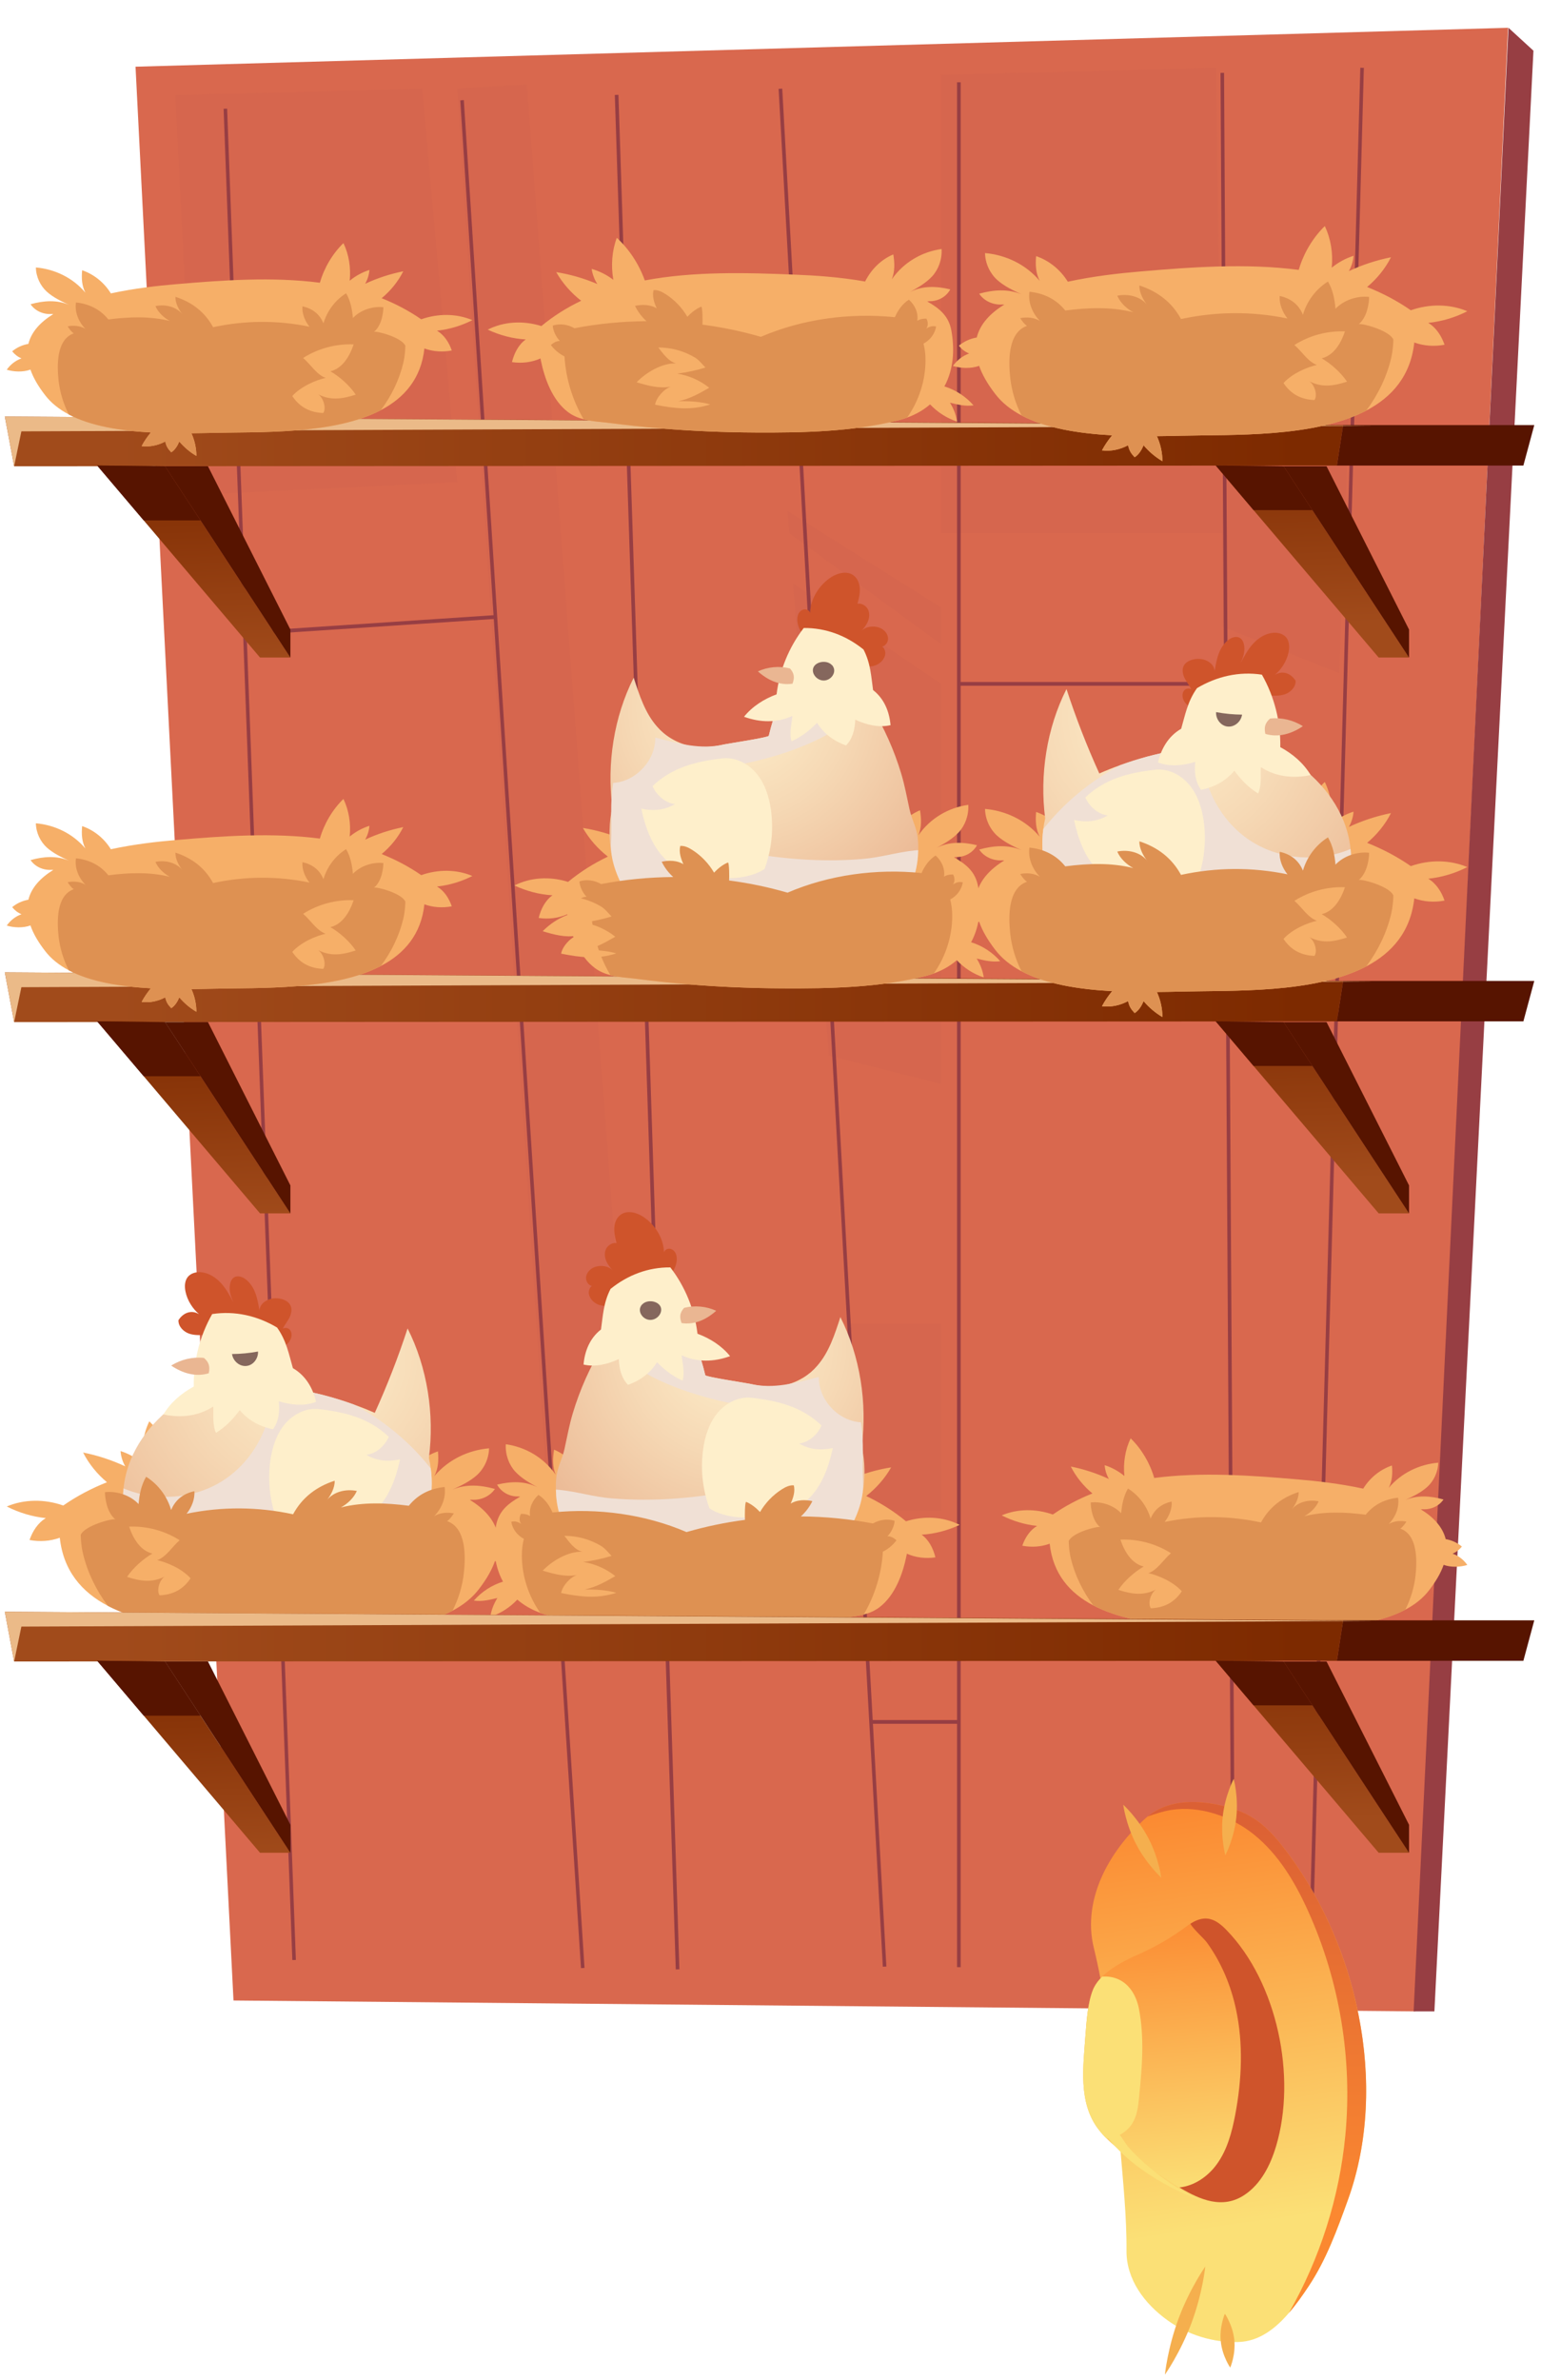 <svg width="320" height="494" viewBox="0 0 320 494" fill="none" xmlns="http://www.w3.org/2000/svg">
<g filter="url(#filter0_d)">
<path d="M293.861 412.448L313.153 0.768L28.144 8.844L48.488 410.19L293.861 412.448Z" fill="#D9684E"/>
<path fill-rule="evenodd" clip-rule="evenodd" d="M313.245 0.768L318.431 5.522L297.864 412.448H293.549L313.245 0.768Z" fill="#973E43"/>
<path d="M272.359 407.429L283.213 9.084L282.478 9.062L271.604 407.406L272.359 407.429Z" fill="#973E43"/>
<path d="M255.777 406.356L256.533 406.334L254.182 10.113L253.447 10.135L255.777 406.356Z" fill="#973E43"/>
<path d="M198.736 12.079H199.491V403.272H198.736V12.079Z" fill="#973E43"/>
<path d="M183.327 403.183L184.062 403.138L162.439 13.398L161.683 13.443L183.327 403.183Z" fill="#973E43"/>
<path d="M128.426 14.679L141.084 403.713L140.328 403.741L127.67 14.706L128.426 14.679Z" fill="#973E43"/>
<path d="M120.644 403.473L121.379 403.428L96.313 15.767L95.578 15.834L120.644 403.473Z" fill="#973E43"/>
<path d="M60.707 401.797L61.442 401.775L47.167 17.555L46.432 17.577L60.707 401.797Z" fill="#973E43"/>
<path d="M50.883 126.885L102.903 123.443L102.861 122.661L50.82 126.103L50.883 126.885Z" fill="#973E43"/>
<path d="M180.891 351.981H199.113V352.763H180.891V351.981Z" fill="#973E43"/>
<path d="M199.116 136.539H254.979V137.321H199.116V136.539Z" fill="#973E43"/>
<g opacity="0.2">
<path opacity="0.2" fill-rule="evenodd" clip-rule="evenodd" d="M109.403 12.517L131.825 308.184L113.874 308.643L94.937 13.402L109.403 12.517Z" fill="#90404A"/>
<path opacity="0.2" fill-rule="evenodd" clip-rule="evenodd" d="M87.682 13.403L94.937 95.073L40.602 97.711L36.394 14.747L87.682 13.403Z" fill="#90404A"/>
<path opacity="0.2" fill-rule="evenodd" clip-rule="evenodd" d="M179.322 308.422L176.363 269.731H195.41V308.507L179.322 308.422Z" fill="#90404A"/>
<path opacity="0.2" fill-rule="evenodd" clip-rule="evenodd" d="M253.735 105.66L252.507 9.062L195.41 10.56V105.66H253.735Z" fill="#90404A"/>
<path opacity="0.2" fill-rule="evenodd" clip-rule="evenodd" d="M195.41 136.912L164.68 116.077L172.133 214.088L195.41 219.96V136.912Z" fill="#90404A"/>
<path opacity="0.2" fill-rule="evenodd" clip-rule="evenodd" d="M195.41 128.69L163.891 105.66L163.541 101.047L195.41 121.065V128.69Z" fill="#90404A"/>
<path opacity="0.2" fill-rule="evenodd" clip-rule="evenodd" d="M280.233 77.455L253.734 75.276V125.03L278.107 134.699L280.233 77.455Z" fill="#90404A"/>
</g>
<path d="M279.915 451.541C277.685 457.724 275.412 463.977 271.784 469.44C270.528 471.332 269.173 473.266 267.662 475.016C264.797 478.362 261.381 480.973 257.075 481.072C251.895 481.199 246.686 479.604 242.48 476.583C237.666 473.139 233.883 468.085 233.925 462.142C233.982 454.929 233.177 447.575 232.599 440.39C231.907 432.033 231.159 422.816 229.888 413.909C229.493 411.142 229.041 408.389 228.533 405.721C228.124 403.533 227.658 401.388 227.15 399.313C225.837 394.005 226.797 388.655 229.126 383.785C231.215 379.438 234.391 375.471 237.991 372.267C238.076 372.182 238.174 372.112 238.273 372.027C242.324 368.653 247.957 368.554 252.911 369.571C259.151 370.841 262.468 373.255 266.364 378.224C267.818 380.073 269.187 382.007 270.471 384.025C282.893 403.42 287.721 429.944 279.915 451.541Z" fill="url(#paint0_linear)"/>
<path d="M264.981 440.446C263.809 444.356 261.861 448.238 258.473 450.511C253.928 453.56 249.256 451.598 244.908 448.986C242.72 447.66 240.617 446.177 238.655 445.09C235.479 443.34 232.317 441.392 229.776 438.809C229.211 438.272 228.689 437.68 228.195 437.044C223.805 431.44 224.962 423.79 225.428 417.141C225.64 414.346 225.908 410.591 226.953 407.994C227.362 406.978 228.054 406.046 228.887 405.227C230.933 403.209 233.912 401.727 236.199 400.71C240.137 398.96 243.045 397.266 246.489 394.739C246.715 394.57 246.941 394.415 247.181 394.273C248.268 393.568 249.496 393.059 250.766 393.201C252.319 393.37 253.589 394.443 254.676 395.558C265.277 406.455 269.286 426.091 264.981 440.446Z" fill="url(#paint1_linear)"/>
<path d="M264.981 440.446C263.809 444.356 261.861 448.238 258.473 450.511C253.928 453.56 249.256 451.598 244.908 448.986C247.971 448.69 250.823 446.728 252.658 444.201C254.846 441.209 255.82 437.51 256.511 433.868C257.866 426.669 258.205 419.188 256.666 412.031C255.608 407.076 253.617 402.291 250.639 398.183C249.961 397.238 248.098 395.713 247.181 394.273C248.268 393.568 249.496 393.059 250.766 393.201C252.319 393.37 253.589 394.443 254.676 395.558C265.277 406.455 269.286 426.091 264.981 440.446Z" fill="#CF542B"/>
<path d="M279.915 451.541C277.685 457.724 275.412 463.977 271.784 469.44C270.528 471.332 269.173 473.266 267.663 475.016C274.085 463.752 278.122 451.118 279.365 438.216C280.875 422.392 278.207 406.201 271.671 391.704C268.961 385.677 265.475 379.805 260.294 375.669C255.692 371.984 249.114 369.698 243.186 370.643C241.534 370.912 239.883 371.448 238.273 372.027C242.325 368.653 247.957 368.554 252.911 369.571C259.151 370.841 262.468 373.255 266.364 378.224C281.75 397.859 288.526 427.7 279.915 451.541Z" fill="url(#paint2_linear)"/>
<path d="M241.902 487.847C241.902 487.847 242.452 482.328 244.767 476.131C247.082 469.934 250.286 465.403 250.286 465.403C250.286 465.403 249.736 470.923 247.421 477.119C245.106 483.316 241.902 487.847 241.902 487.847Z" fill="#F5AF4E"/>
<path d="M255.467 486.379C255.467 486.379 253.815 484.022 253.505 480.93C253.194 477.853 254.352 475.199 254.352 475.199C254.352 475.199 256.003 477.557 256.314 480.648C256.624 483.74 255.467 486.379 255.467 486.379Z" fill="#F5AF4E"/>
<path d="M254.45 380.059C254.45 380.059 253.434 376.36 253.914 371.97C254.394 367.595 256.186 364.193 256.186 364.193C256.186 364.193 257.203 367.891 256.723 372.281C256.243 376.657 254.45 380.059 254.45 380.059Z" fill="#F5AF4E"/>
<path d="M241.153 384.703C241.153 384.703 238.133 381.964 235.945 377.786C233.757 373.608 233.249 369.557 233.249 369.557C233.249 369.557 236.269 372.295 238.457 376.473C240.645 380.652 241.153 384.703 241.153 384.703Z" fill="#F5AF4E"/>
<path d="M236.523 430.41C236.34 432.245 236.128 434.123 235.083 435.774C234.067 437.369 232.077 438.724 229.776 438.809C229.211 438.273 228.689 437.68 228.195 437.045C223.805 431.441 224.962 423.79 225.428 417.141C225.64 414.346 225.908 410.591 226.953 407.994C227.362 406.978 228.054 406.046 228.887 405.227C228.985 405.227 229.098 405.213 229.211 405.213C231.78 405.157 233.545 406.272 234.716 407.768C235.662 408.982 236.213 410.464 236.481 411.763C237.695 417.918 237.158 424.199 236.523 430.41Z" fill="#FBE076"/>
<path d="M251.669 452.487C245.67 450.61 238.753 445.5 234.575 440.912C233.502 439.741 232.98 438.343 231.752 437.271C230.919 436.536 227.856 435.605 227.447 434.899C230.736 440.503 235.097 444.244 240.588 447.533C244.075 449.594 247.802 451.273 251.669 452.487Z" fill="#FBE076"/>
<path d="M108.217 319.013C106.649 319.506 104.475 319.62 102.781 318.988C102.161 320.77 101.074 322.704 99.456 324.803C98.053 326.649 96.182 328.115 93.969 329.291C88.925 331.946 82.111 333.033 75.158 333.412C75.954 334.386 76.675 335.41 77.269 336.535C75.411 336.775 73.515 336.37 71.846 335.473C71.606 336.598 71.252 337.142 70.481 337.963C69.621 337.407 69.027 336.459 68.635 335.473C67.51 336.8 66.182 337.925 64.716 338.785C64.728 336.99 65.12 335.207 65.866 333.589C64.134 333.577 62.415 333.539 60.772 333.501C50.203 333.235 33.199 333.943 22.39 328.28C17.005 325.448 13.162 321.036 12.416 314.146C10.444 314.866 8.244 315.018 6.133 314.614C6.778 312.755 7.89 311.036 9.521 310.075C6.727 309.784 3.958 308.963 1.405 307.66C5.02 306.131 9.255 306.093 13.136 307.458C15.994 305.473 19.053 303.881 22.213 302.629C20.191 300.948 18.446 298.811 17.258 296.46C20.241 297.054 23.187 298.015 26.006 299.329C25.45 298.356 25.108 297.256 25.033 296.156C26.651 296.675 28.206 297.509 29.558 298.621C29.255 295.613 29.761 292.579 31 289.987C33.528 292.452 35.412 295.651 36.41 299.077C47.245 297.661 58.724 298.495 69.431 299.418C73.439 299.759 78.951 300.353 84.362 301.529C85.916 299.013 88.268 297.13 90.948 296.22C91.112 298.091 91.011 299.785 90.202 301.352C93.084 297.939 97.218 295.967 101.555 295.587C101.517 297.762 100.505 299.822 99.026 301.163C97.534 302.49 95.727 303.337 93.969 304.146C96.751 302.983 99.747 303.173 102.768 304.02C101.732 305.575 99.797 306.396 97.964 306.257C97.825 306.27 97.699 306.283 97.56 306.283C100.467 308.065 102.579 310.303 103.274 313.109C104.627 313.337 105.941 313.931 106.991 314.816C106.358 315.574 105.752 316.055 104.854 316.434C106.182 316.889 107.37 317.812 108.217 319.013Z" fill="#F6AF68"/>
<path d="M194.245 318.217C192.21 318.52 190.136 318.267 188.316 317.458C188.303 317.559 188.291 317.66 188.265 317.761C187.494 321.617 185.851 326.168 182.564 328.621C181.59 329.342 180.491 329.797 179.353 330.087C177.482 330.568 175.472 330.644 173.677 330.884C170.263 331.326 166.85 331.693 163.424 331.971C156.85 332.527 150.264 332.793 143.702 332.831C133.69 332.881 123.538 332.679 113.968 330.277C113.349 330.125 112.755 329.948 112.186 329.733C110.328 329.063 108.747 328.128 107.42 326.99C105.878 328.621 103.943 329.872 101.82 330.555C102.022 329.152 102.528 327.888 103.286 326.649C101.554 327.066 100.1 327.42 98.394 327.192C100.012 325.347 102.148 323.969 104.449 323.261C103.438 321.415 102.856 319.304 102.679 317.003C102.565 315.322 102.667 313.552 102.995 311.693C103.526 308.722 105.334 307.142 108.014 305.625C107.888 305.613 107.761 305.6 107.635 305.575C105.865 305.638 104.095 304.728 103.223 303.122C106.168 302.414 109.025 302.364 111.579 303.653C109.974 302.768 108.318 301.833 107.003 300.429C105.701 299.026 104.904 296.915 105.031 294.74C109.114 295.322 112.894 297.484 115.372 301.036C114.727 299.431 114.752 297.737 115.056 295.866C117.534 296.902 119.619 298.9 120.909 301.491C126.143 300.556 131.427 300.227 135.258 300.075C145.498 299.645 156.471 299.342 166.66 301.264C167.874 297.888 169.897 294.778 172.476 292.427C173.474 295.082 173.714 298.141 173.196 301.137C174.574 300.088 176.116 299.317 177.697 298.874C177.532 299.974 177.128 301.061 176.521 302.01C179.302 300.821 182.172 299.999 185.054 299.544C183.74 301.845 181.932 303.893 179.871 305.486C182.791 306.877 185.585 308.621 188.139 310.733C191.932 309.544 195.952 309.784 199.277 311.478C196.736 312.667 194.055 313.362 191.375 313.514C192.854 314.55 193.777 316.333 194.245 318.217Z" fill="#F6AF68"/>
<path d="M43.022 271.998C41.758 272.099 40.456 272.2 39.255 271.783C38.066 271.365 37.005 270.266 37.055 269.001C38.054 267.409 39.811 266.776 41.391 267.788C39.988 266.637 38.888 264.855 38.522 263.072C38.307 262.023 38.332 260.847 39.002 260.013C39.647 259.229 40.734 258.951 41.745 259.04C43.351 259.179 44.805 260.114 45.892 261.302C46.979 262.491 47.75 263.932 48.496 265.361C47.99 264.235 47.561 263.047 47.725 261.821C47.813 261.163 48.041 260.468 48.61 260.114C49.318 259.672 50.279 259.962 50.961 260.468C51.935 261.189 52.617 262.263 53.035 263.401C53.464 264.539 53.667 265.74 53.869 266.941C53.995 265.955 54.564 265.323 55.449 264.867C56.334 264.412 57.396 264.349 58.357 264.577C59.153 264.766 59.95 265.184 60.304 265.917C60.696 266.713 60.493 267.674 60.101 268.47C59.697 269.254 59.128 269.95 58.724 270.733C59.444 270.43 60.177 270.683 60.443 271.416C60.708 272.162 60.443 273.009 59.937 273.616C59.431 274.223 58.711 274.602 57.99 274.918C53.047 277.08 46.966 275.664 43.022 271.998Z" fill="#CF542B"/>
<path d="M85.714 316.131C83.881 319 80 320.277 76.624 320.631C60.683 322.262 44.716 322.388 29.407 317.61C26.322 313.817 25.159 308.786 25.652 303.906C25.854 301.908 26.347 299.949 27.093 298.091C29.659 291.719 35.007 286.738 41.1 283.552C40.961 280.506 40.999 277.585 41.619 274.589C41.935 273.148 42.377 271.644 43.464 270.657C44.577 269.659 46.17 269.393 47.661 269.469C51.201 269.646 54.488 271.631 56.865 274.273C58.749 276.359 60.127 278.837 61.277 281.416C61.593 282.086 61.884 282.781 62.162 283.464C66.068 284.146 69.848 285.183 73.527 286.523C74.981 287.041 76.409 287.61 77.825 288.23C80.417 282.516 82.692 276.675 84.639 270.708C88.748 278.824 90.24 288.546 89.064 297.572V297.585C89.241 298.305 89.367 299.039 89.456 299.785C90.202 305.41 88.836 311.263 85.714 316.131Z" fill="url(#paint3_radial)"/>
<path d="M85.714 316.131C83.881 319 80 320.277 76.624 320.631C60.683 322.262 44.716 322.388 29.407 317.61C26.322 313.817 25.159 308.786 25.652 303.906C32.162 306.662 40.026 306.181 46.056 302.439C50 300 53.047 296.22 54.804 291.934C55.601 289.987 56.132 287.926 56.359 285.828C56.498 284.5 55.993 282.023 57.396 281.289C58.23 280.86 59.659 280.999 61.277 281.416C61.593 282.086 61.884 282.781 62.162 283.464C66.068 284.146 69.848 285.183 73.527 286.523C79.633 289.772 85.094 294.26 89.393 299.696C89.418 299.721 89.443 299.759 89.456 299.785C90.202 305.41 88.836 311.263 85.714 316.131Z" fill="#F0E0D5"/>
<path d="M60.822 278.951C63.426 280.455 64.956 283.009 65.638 285.942C63.199 286.89 60.405 286.599 57.902 285.828C58.091 287.99 57.94 289.848 56.701 291.63C54.02 291.112 51.517 289.772 49.785 287.661C48.357 289.57 46.89 291.125 44.855 292.376C44.084 290.733 44.362 288.723 44.286 286.915C41.176 288.925 37.548 289.33 33.932 288.558C35.424 286.068 37.687 284.146 40.241 282.768C40.14 277.535 41.467 272.276 44.059 267.724C48.774 267.004 53.439 268.078 57.535 270.518C59.507 273.274 60.013 276.169 60.822 278.951Z" fill="#FEEFCB"/>
<path d="M53.578 275.499C51.795 275.828 49.988 276.005 48.18 276.018C48.382 277.446 49.709 278.635 51.151 278.496C52.592 278.369 53.654 276.941 53.578 275.499Z" fill="#85675D"/>
<path d="M43.351 280.013C40.633 280.834 37.902 280.013 35.551 278.42C37.548 277.143 39.988 276.574 42.352 276.827C43.427 277.762 43.629 278.609 43.351 280.013Z" fill="#EAB692"/>
<path d="M57.459 310.404C56.018 306.497 55.563 302.224 56.145 298.103C56.524 295.423 57.371 292.73 59.09 290.644C60.81 288.546 63.502 287.142 66.195 287.446C71.757 288.078 76.701 289.342 80.733 293.211C79.886 295.094 78.117 296.7 76.069 296.94C78.281 298.229 80.569 298.419 83.072 297.875C82.276 301.63 80.847 305.676 78.091 308.356C74.893 311.491 70.026 312.06 65.55 312.287C62.934 312.426 59.647 311.87 57.459 310.404Z" fill="#FEEFCB"/>
<path d="M139.202 259.495C139.948 258.736 140.416 257.712 140.517 256.65C140.567 256.132 140.53 255.576 140.302 255.108C140.074 254.64 139.632 254.248 139.114 254.172C138.595 254.096 138.014 254.412 137.875 254.905C137.812 251.973 135.978 249.09 133.513 247.497C132.123 246.6 130.176 246.132 128.848 247.131C128.001 247.763 127.597 248.85 127.559 249.899C127.508 250.949 127.774 251.985 128.039 252.997C127.218 252.832 126.219 253.439 125.852 254.198C125.486 254.956 125.549 255.866 125.865 256.65C126.181 257.434 126.725 258.104 127.293 258.723C126.282 257.573 124.183 257.447 122.894 258.268C122.249 258.685 121.744 259.381 121.693 260.152C121.655 260.923 122.161 261.732 122.919 261.896C122.553 262.086 122.287 262.706 122.262 263.123C122.224 263.527 122.363 263.944 122.553 264.298C123.324 265.714 125.207 266.397 126.699 265.803C130.972 264.084 134.664 260.392 139.202 259.495Z" fill="#CF542B"/>
<path d="M179.517 299.987C179.618 304.803 178.228 309.645 175.586 313.779C173.765 316.636 169.884 317.926 166.496 318.267C150.555 319.898 134.6 320.024 119.278 315.258C117.799 314.803 116.497 310.366 116.13 309.051C115.675 307.445 115.46 305.789 115.435 304.146C115.41 303.337 115.435 302.528 115.511 301.731C115.726 299.494 116.775 297.8 117.23 295.676C117.774 293.198 118.216 290.733 118.95 288.293C121.857 278.609 127.243 269.671 134.512 262.63C135.751 261.429 137.04 262.731 138.469 263.704C138.595 263.793 138.722 263.881 138.835 263.982C140.049 264.956 140.896 266.346 141.642 267.724C143.778 271.719 145.409 275.992 146.459 280.404C146.547 280.771 154.954 282.022 155.662 282.187C159.138 282.996 162.413 283.097 165.611 281.567C166.003 281.378 166.408 281.163 166.8 280.923C167.925 280.24 168.873 279.418 169.669 278.495C172.147 275.689 173.335 271.972 174.511 268.356C178.62 276.473 180.111 286.194 178.948 295.233C179.302 296.801 179.492 298.394 179.517 299.987Z" fill="url(#paint4_radial)"/>
<path d="M170.984 284.829C170.352 283.578 170.01 282.187 170.023 280.771C165.168 282.023 160.693 283.363 155.662 282.2C154.954 282.035 146.547 280.784 146.458 280.417C145.409 276.005 143.778 271.732 141.642 267.737C140.896 266.359 140.049 264.969 138.835 263.995C138.898 265.803 139.505 267.598 139.847 269.393C140.251 271.517 140.175 273.97 138.646 275.499C137.647 276.498 136.193 276.903 134.79 277.143C133.197 277.408 131.566 277.497 129.948 277.408C138.785 283.792 150.074 286.296 160.87 287.787C161.54 287.876 162.223 287.964 162.893 288.028C161.705 290.227 161.287 292.819 160.731 295.284C160.175 297.737 159.353 300.278 157.495 301.984C155.586 303.754 152.893 304.336 150.327 304.778C146.206 305.473 142.046 305.954 137.887 306.156C134.221 306.32 130.555 306.283 126.901 305.966C123.248 305.663 119.708 304.551 116.092 304.197C115.839 304.171 115.625 304.159 115.435 304.159C115.46 305.802 115.675 307.458 116.13 309.064C116.497 310.379 117.799 314.816 119.278 315.271C134.6 320.037 150.554 319.911 166.496 318.28C169.884 317.938 173.765 316.649 175.585 313.792C177.633 310.581 179.441 306.434 179.226 302.566C178.986 298.445 179.492 294.336 178.771 290.189C175.459 290 172.45 287.762 170.984 284.829Z" fill="#F0E0D5"/>
<path d="M124.803 270.923C122.527 272.693 121.427 275.335 121.174 278.205C123.614 278.774 126.231 278.129 128.494 277.067C128.608 279.14 128.987 280.885 130.403 282.414C132.881 281.567 135.081 279.949 136.433 277.724C138.039 279.342 139.644 280.619 141.743 281.542C142.249 279.886 141.718 278.015 141.553 276.283C144.777 277.775 148.266 277.674 151.604 276.46C149.859 274.298 147.444 272.769 144.84 271.808C144.233 266.827 142.274 262.023 139.202 258.041C134.625 257.99 130.353 259.621 126.787 262.503C125.296 265.373 125.195 268.18 124.803 270.923Z" fill="#FEEFCB"/>
<path d="M141.528 269.595C144.221 270.013 146.699 268.862 148.721 267.042C146.648 266.094 144.259 265.879 142.059 266.435C141.149 267.472 141.073 268.306 141.528 269.595Z" fill="#EAB692"/>
<path d="M133.438 265.651C134.449 264.678 136.573 264.968 137.155 266.169C137.736 267.37 136.535 268.951 135.031 268.938C133.539 268.925 132.414 267.32 133.059 266.132C133.274 265.765 133.122 265.955 133.438 265.651Z" fill="#85675D"/>
<path d="M147.331 308.052C145.889 304.146 145.434 299.873 146.016 295.752C146.395 293.072 147.242 290.379 148.961 288.293C150.681 286.194 153.373 284.791 156.066 285.095C161.629 285.727 166.572 286.991 170.604 290.859C169.757 292.743 167.988 294.348 165.94 294.589C168.152 295.878 170.44 296.068 172.943 295.524C172.147 299.279 170.718 303.324 167.962 306.004C164.764 309.14 159.897 309.708 155.421 309.936C152.805 310.075 149.518 309.506 147.331 308.052Z" fill="#FEEFCB"/>
<path d="M96.321 321.491C96.018 324.209 95.209 326.851 93.97 329.291C88.925 331.946 82.111 333.033 75.158 333.412C75.955 334.386 76.675 335.41 77.269 336.535C75.411 336.775 73.515 336.37 71.846 335.473C71.606 336.598 71.252 337.142 70.481 337.963C69.621 337.407 69.027 336.459 68.635 335.473C67.51 336.8 66.183 337.925 64.716 338.785C64.729 336.99 65.121 335.207 65.867 333.589C64.135 333.577 62.415 333.539 60.772 333.501C50.203 333.235 33.2 333.943 22.391 328.28C19.963 325.031 18.156 321.314 17.233 317.445C16.765 315.461 16.765 313.526 16.765 313.526C17.675 311.542 23.592 310.05 23.971 310.353C22.163 308.899 21.797 305.865 21.797 304.69C24.262 304.411 27.068 305.334 28.775 307.155C28.965 305.132 29.306 303.274 30.343 301.491C32.833 303.046 34.717 305.549 35.538 308.394C36.423 306.232 38.105 304.98 40.355 304.487C40.507 306.118 39.773 307.888 38.749 309.165C46.082 307.648 53.541 307.698 60.86 309.279C62.757 305.777 65.727 303.539 69.495 302.313C69.558 303.779 68.66 305.41 67.737 306.535C69.141 304.601 71.758 303.969 74.096 304.437C73.477 305.891 72.162 307.104 70.784 307.863C75.411 306.712 80.165 306.902 84.893 307.509C86.776 305.157 89.343 303.918 92.326 303.615C92.655 305.815 91.719 308.09 90.164 309.658C91.416 308.937 92.832 308.824 94.248 309.089C93.856 309.683 93.426 310.315 92.832 310.695C96.839 312.085 96.7 318.002 96.321 321.491Z" fill="#DE9152"/>
<path d="M304.698 319.797C303.282 320.239 301.31 320.341 299.78 319.772C299.224 321.39 298.238 323.134 296.772 325.031C295.507 326.699 293.813 328.027 291.803 329.089C287.24 331.491 281.07 332.477 274.775 332.818C275.495 333.703 276.153 334.626 276.684 335.65C275.002 335.865 273.283 335.498 271.778 334.689C271.564 335.713 271.235 336.194 270.54 336.939C269.756 336.434 269.225 335.574 268.871 334.689C267.847 335.89 266.646 336.914 265.318 337.685C265.331 336.055 265.685 334.449 266.355 332.983C264.787 332.97 263.232 332.932 261.741 332.907C252.171 332.666 236.785 333.311 227.001 328.179C222.121 325.612 218.644 321.617 217.974 315.385C216.192 316.042 214.194 316.169 212.285 315.802C212.867 314.121 213.878 312.566 215.357 311.693C212.829 311.428 210.326 310.682 208.012 309.506C211.287 308.116 215.117 308.09 218.632 309.329C221.223 307.534 223.992 306.093 226.849 304.955C225.016 303.438 223.436 301.504 222.361 299.367C225.066 299.911 227.734 300.771 230.275 301.959C229.769 301.074 229.466 300.088 229.39 299.089C230.856 299.557 232.26 300.316 233.486 301.327C233.208 298.609 233.663 295.853 234.788 293.514C237.076 295.752 238.783 298.647 239.68 301.744C249.491 300.467 259.882 301.213 269.566 302.048C273.194 302.351 278.188 302.895 283.08 303.957C284.484 301.681 286.62 299.974 289.047 299.153C289.199 300.847 289.111 302.376 288.377 303.792C290.982 300.708 294.724 298.912 298.655 298.571C298.617 300.543 297.707 302.402 296.367 303.615C295.014 304.816 293.384 305.587 291.791 306.321C294.306 305.271 297.024 305.436 299.755 306.207C298.82 307.61 297.062 308.356 295.406 308.23C295.28 308.242 295.166 308.255 295.04 308.255C297.669 309.873 299.578 311.896 300.21 314.437C301.437 314.639 302.625 315.183 303.573 315.979C303.004 316.662 302.448 317.104 301.639 317.446C302.865 317.875 303.94 318.71 304.698 319.797Z" fill="#F6AF68"/>
<path d="M293.94 322.035C293.662 324.5 292.928 326.889 291.816 329.089C287.252 331.491 281.083 332.477 274.787 332.818C275.508 333.703 276.165 334.626 276.696 335.65C275.015 335.865 273.295 335.498 271.791 334.689C271.576 335.713 271.247 336.193 270.552 336.939C269.768 336.434 269.237 335.574 268.883 334.689C267.859 335.89 266.658 336.914 265.331 337.685C265.343 336.054 265.697 334.449 266.367 332.982C264.8 332.97 263.245 332.932 261.753 332.907C252.183 332.666 236.798 333.311 227.013 328.178C224.813 325.233 223.182 321.87 222.348 318.368C221.931 316.573 221.931 314.816 221.931 314.816C222.753 313.008 228.113 311.668 228.454 311.946C226.823 310.631 226.495 307.888 226.495 306.826C228.72 306.573 231.261 307.408 232.816 309.064C232.993 307.231 233.296 305.549 234.232 303.931C236.482 305.334 238.189 307.61 238.934 310.176C239.731 308.217 241.261 307.092 243.296 306.637C243.435 308.116 242.765 309.709 241.842 310.872C248.479 309.494 255.23 309.544 261.854 310.973C263.574 307.8 266.254 305.777 269.667 304.664C269.73 305.992 268.909 307.471 268.074 308.482C269.338 306.738 271.715 306.156 273.826 306.586C273.27 307.901 272.082 309.001 270.83 309.683C275.015 308.647 279.325 308.811 283.598 309.367C285.305 307.243 287.631 306.118 290.324 305.84C290.627 307.838 289.78 309.886 288.365 311.314C289.502 310.657 290.779 310.556 292.056 310.796C291.702 311.339 291.31 311.908 290.779 312.25C294.407 313.526 294.281 318.887 293.94 322.035Z" fill="#DE9152"/>
<path d="M186.167 314.664C185.446 315.65 184.46 316.472 183.335 317.041C183.069 321.592 181.666 326.168 179.353 330.087C177.482 330.568 175.472 330.644 173.676 330.884C170.263 331.326 166.85 331.693 163.424 331.971C156.85 332.527 150.264 332.793 143.702 332.831C133.69 332.881 123.538 332.679 113.968 330.277C113.349 330.125 112.755 329.948 112.186 329.733C109.746 326.269 108.368 322.06 108.368 317.825C108.368 316.611 108.507 315.46 108.785 314.373C107.433 313.678 106.409 312.338 106.168 310.834C106.927 310.631 107.572 310.846 108.229 311.276C107.774 310.745 107.824 309.784 108.191 309.19C108.874 309.177 109.493 309.291 110.075 309.645C109.822 308.002 110.568 306.358 111.819 305.258C113.121 306.08 114.107 307.433 114.727 308.899C124.107 307.938 133.943 309.266 142.565 312.97C146.534 311.82 150.592 310.973 154.701 310.442C154.638 309.898 154.663 306.586 154.954 306.712C156.016 307.142 157.027 307.964 157.823 308.811C158.923 306.927 160.491 305.284 162.337 304.108C163.095 303.628 163.942 303.198 164.84 303.274C165.156 304.525 164.726 305.891 164.182 307.066C165.472 306.257 167.204 306.219 168.696 306.548C168.076 307.812 167.254 308.861 166.306 309.721C171.325 309.759 176.344 310.239 181.274 311.187C182.614 310.404 184.283 310.151 185.775 310.631C185.712 311.744 185.08 313.033 184.296 313.83C185.004 313.817 185.623 314.209 186.167 314.664Z" fill="#DE9152"/>
<path d="M277.619 339.683L2.934 339.834L1 329.506L278.909 331.288L277.619 339.683Z" fill="url(#paint5_linear)"/>
<path d="M278.909 331.288L277.619 339.683H316.342L318.605 331.288H278.909Z" fill="#571400"/>
<path d="M60.303 379.53H53.995L29.849 351.073L20.165 339.67L34.261 339.834L41.631 351.073L60.303 379.53Z" fill="url(#paint6_linear)"/>
<path d="M60.303 379.543L34.261 339.834H43.186L60.303 373.727V379.543Z" fill="#571400"/>
<path d="M292.6 379.53H286.291L260.312 348.937L252.449 339.67L266.544 339.834L272.524 348.937L292.6 379.53Z" fill="url(#paint7_linear)"/>
<path d="M292.599 379.543L266.544 339.834H275.469L292.599 373.727V379.543Z" fill="#571400"/>
<path d="M41.631 351.073H29.849L20.165 339.67L34.261 339.834L41.631 351.073Z" fill="#571400"/>
<path d="M272.524 348.937H260.312L252.449 339.67L266.544 339.834L272.524 348.937Z" fill="#571400"/>
<path d="M2.934 339.834L1 329.506L285.356 331.427L4.439 332.59L2.934 339.834Z" fill="#EBBA88"/>
<path d="M37.308 314.664C34.21 312.692 30.494 311.693 26.815 311.845C27.637 314.298 29.128 316.826 31.644 317.433C29.71 318.545 27.624 320.416 26.385 322.275C29.343 323.235 31.821 323.552 34.539 322.022C33.262 322.502 32.39 324.955 33.136 326.093C35.892 325.991 38.053 324.866 39.571 322.565C37.889 320.682 34.754 319.203 32.276 318.722C32.339 318.773 32.403 318.823 32.466 318.874C34.488 318.217 35.689 316.055 37.308 314.664Z" fill="#F6AF68"/>
<path d="M243.157 317.357C240.06 315.385 236.343 314.386 232.664 314.538C233.486 316.99 234.978 319.519 237.493 320.125C235.559 321.238 233.473 323.109 232.234 324.967C235.193 325.928 237.67 326.244 240.376 324.715C239.099 325.195 238.227 327.647 238.973 328.785C241.728 328.684 243.89 327.559 245.407 325.258C243.726 323.374 240.591 321.895 238.113 321.415C238.176 321.466 238.239 321.516 238.303 321.567C240.338 320.909 241.526 318.747 243.157 317.357Z" fill="#F6AF68"/>
<path d="M124.765 315.815C122.49 314.462 119.847 313.741 117.193 313.754C118.229 315.056 119.304 316.649 120.909 317.053C117.989 316.952 114.727 318.887 112.692 320.973C115.005 321.668 117.433 322.338 119.797 321.883C118.381 322.35 116.775 324.158 116.523 325.625C120.581 326.434 124.032 326.838 127.989 325.574C125.89 324.967 123.577 324.866 121.39 324.891C123.754 324.411 125.675 323.311 127.774 322.11C125.852 320.581 123.539 319.557 121.112 319.177C123.109 318.924 125.081 318.507 126.99 317.913C126.269 317.18 125.663 316.346 124.765 315.815Z" fill="#F6AF68"/>
<path d="M277.619 206.98L2.934 207.132L1 196.803L278.909 198.586L277.619 206.98Z" fill="url(#paint8_linear)"/>
<path d="M278.909 198.586L277.619 206.98H316.342L318.605 198.586H278.909Z" fill="#571400"/>
<path d="M60.303 246.828H53.995L29.849 218.37L20.165 206.967L34.261 207.132L41.631 218.37L60.303 246.828Z" fill="url(#paint9_linear)"/>
<path d="M60.303 246.84L34.261 207.132H43.186L60.303 241.025V246.84Z" fill="#571400"/>
<path d="M292.6 246.828H286.291L260.312 216.234L252.449 206.967L266.544 207.132L272.524 216.234L292.6 246.828Z" fill="url(#paint10_linear)"/>
<path d="M292.599 246.84L266.544 207.132H275.469L292.599 241.025V246.84Z" fill="#571400"/>
<path d="M41.631 218.37H29.849L20.165 206.967L34.261 207.132L41.631 218.37Z" fill="#571400"/>
<path d="M272.524 216.234H260.312L252.449 206.967L266.544 207.132L272.524 216.234Z" fill="#571400"/>
<path d="M2.934 207.132L1 196.803L285.356 198.725L4.439 199.888L2.934 207.132Z" fill="#EBBA88"/>
<path d="M197.886 186.31C199.454 186.803 201.628 186.917 203.322 186.285C203.942 188.068 205.029 190.002 206.647 192.101C208.05 193.946 209.921 195.413 212.134 196.588C217.178 199.243 223.992 200.33 230.945 200.71C230.149 201.683 229.428 202.707 228.834 203.832C230.692 204.072 232.589 203.668 234.257 202.77C234.497 203.895 234.851 204.439 235.623 205.261C236.482 204.705 237.076 203.756 237.468 202.77C238.593 204.098 239.921 205.223 241.387 206.083C241.375 204.287 240.983 202.505 240.237 200.887C241.969 200.874 243.688 200.836 245.332 200.798C255.9 200.533 272.904 201.241 283.713 195.577C289.098 192.745 292.941 188.333 293.687 181.443C295.659 182.164 297.859 182.316 299.97 181.911C299.326 180.053 298.213 178.333 296.582 177.373C299.376 177.082 302.145 176.26 304.698 174.958C301.083 173.428 296.848 173.39 292.967 174.756C290.11 172.771 287.05 171.178 283.89 169.926C285.912 168.245 287.657 166.109 288.845 163.757C285.862 164.351 282.916 165.312 280.097 166.627C280.653 165.653 280.995 164.554 281.071 163.454C279.452 163.972 277.897 164.806 276.545 165.919C276.848 162.91 276.342 159.876 275.103 157.284C272.575 159.75 270.691 162.948 269.693 166.374C258.859 164.958 247.38 165.793 236.672 166.715C232.664 167.057 227.152 167.651 221.742 168.827C220.187 166.311 217.835 164.427 215.155 163.517C214.991 165.388 215.092 167.082 215.901 168.65C213.019 165.236 208.885 163.264 204.549 162.885C204.587 165.059 205.598 167.12 207.077 168.46C208.569 169.787 210.377 170.634 212.134 171.443C209.353 170.28 206.356 170.47 203.335 171.317C204.372 172.872 206.306 173.694 208.139 173.555C208.278 173.567 208.404 173.58 208.543 173.58C205.636 175.362 203.525 177.6 202.829 180.407C201.477 180.634 200.162 181.228 199.113 182.113C199.745 182.872 200.351 183.352 201.249 183.731C199.922 184.187 198.733 185.109 197.886 186.31Z" fill="#F6AF68"/>
<path d="M111.858 185.514C113.893 185.817 115.967 185.565 117.787 184.755C117.8 184.857 117.812 184.958 117.838 185.059C118.609 188.915 120.252 193.466 123.539 195.918C124.513 196.639 125.612 197.094 126.75 197.385C128.621 197.865 130.631 197.941 132.426 198.181C135.84 198.624 139.253 198.99 142.679 199.268C149.253 199.825 155.839 200.09 162.401 200.128C172.413 200.179 182.565 199.976 192.135 197.574C192.754 197.423 193.348 197.246 193.917 197.031C195.775 196.361 197.356 195.425 198.683 194.288C200.225 195.918 202.16 197.17 204.283 197.853C204.081 196.449 203.576 195.185 202.817 193.946C204.549 194.363 206.003 194.717 207.709 194.49C206.091 192.644 203.955 191.266 201.654 190.558C202.665 188.712 203.247 186.601 203.424 184.3C203.538 182.619 203.436 180.849 203.108 178.991C202.577 176.02 200.769 174.44 198.089 172.923C198.215 172.91 198.342 172.897 198.468 172.872C200.238 172.935 202.008 172.025 202.88 170.419C199.935 169.712 197.078 169.661 194.524 170.95C196.129 170.066 197.785 169.13 199.1 167.727C200.402 166.324 201.199 164.212 201.072 162.038C196.989 162.619 193.209 164.781 190.731 168.334C191.376 166.728 191.351 165.034 191.047 163.163C188.569 164.2 186.484 166.197 185.194 168.789C179.96 167.853 174.676 167.524 170.845 167.373C160.605 166.943 149.632 166.64 139.443 168.561C138.229 165.186 136.206 162.076 133.627 159.724C132.629 162.379 132.389 165.439 132.907 168.435C131.529 167.385 129.987 166.614 128.406 166.172C128.571 167.272 128.975 168.359 129.582 169.307C126.801 168.119 123.931 167.297 121.049 166.842C122.363 169.143 124.171 171.191 126.232 172.784C123.312 174.174 120.518 175.919 117.964 178.03C114.171 176.842 110.151 177.082 106.826 178.776C109.368 179.964 112.048 180.66 114.728 180.811C113.249 181.848 112.326 183.63 111.858 185.514Z" fill="#F6AF68"/>
<path d="M263.081 139.295C264.345 139.396 265.647 139.497 266.848 139.08C268.036 138.663 269.098 137.563 269.048 136.299C268.049 134.706 266.292 134.074 264.712 135.085C266.115 133.935 267.215 132.152 267.581 130.37C267.796 129.32 267.771 128.145 267.101 127.31C266.456 126.527 265.369 126.248 264.358 126.337C262.752 126.476 261.298 127.412 260.211 128.6C259.124 129.788 258.353 131.229 257.607 132.658C258.113 131.533 258.542 130.345 258.378 129.118C258.289 128.461 258.062 127.766 257.493 127.412C256.785 126.969 255.824 127.26 255.142 127.766C254.168 128.486 253.486 129.561 253.068 130.698C252.639 131.836 252.436 133.037 252.234 134.238C252.108 133.252 251.539 132.62 250.654 132.165C249.769 131.71 248.707 131.647 247.746 131.874C246.95 132.064 246.153 132.481 245.799 133.214C245.407 134.011 245.61 134.971 246.001 135.768C246.406 136.552 246.975 137.247 247.379 138.031C246.659 137.727 245.926 137.98 245.66 138.713C245.395 139.459 245.66 140.306 246.166 140.913C246.672 141.52 247.392 141.899 248.113 142.215C253.056 144.377 259.137 142.961 263.081 139.295Z" fill="#CF542B"/>
<path d="M220.389 183.428C222.222 186.298 226.103 187.575 229.479 187.929C245.42 189.559 261.387 189.686 276.696 184.907C279.781 181.115 280.944 176.083 280.451 171.203C280.249 169.206 279.756 167.246 279.01 165.388C276.444 159.016 271.096 154.036 265.003 150.85C265.142 147.803 265.104 144.883 264.484 141.887C264.168 140.445 263.726 138.941 262.639 137.955C261.526 136.956 259.933 136.691 258.441 136.767C254.902 136.944 251.615 138.928 249.238 141.571C247.354 143.656 245.976 146.134 244.826 148.713C244.51 149.383 244.219 150.079 243.941 150.761C240.035 151.444 236.255 152.481 232.576 153.821C231.122 154.339 229.694 154.908 228.278 155.527C225.686 149.813 223.41 143.973 221.464 138.006C217.355 146.122 215.863 155.843 217.039 164.87V164.882C216.862 165.603 216.735 166.336 216.647 167.082C215.901 172.708 217.266 178.561 220.389 183.428Z" fill="url(#paint11_radial)"/>
<path d="M220.389 183.428C222.222 186.298 226.103 187.575 229.479 187.929C245.42 189.559 261.387 189.686 276.696 184.907C279.781 181.115 280.944 176.083 280.451 171.203C273.94 173.959 266.077 173.479 260.047 169.737C256.103 167.297 253.056 163.517 251.299 159.231C250.502 157.285 249.971 155.224 249.744 153.125C249.605 151.798 250.11 149.32 248.707 148.587C247.873 148.157 246.444 148.296 244.826 148.713C244.51 149.383 244.219 150.079 243.941 150.761C240.035 151.444 236.255 152.481 232.576 153.821C226.47 157.07 221.008 161.557 216.71 166.994C216.685 167.019 216.66 167.057 216.647 167.082C215.901 172.708 217.266 178.561 220.389 183.428Z" fill="#F0E0D5"/>
<path d="M245.281 146.248C242.677 147.752 241.147 150.306 240.464 153.239C242.904 154.187 245.698 153.896 248.201 153.125C248.012 155.287 248.163 157.145 249.402 158.928C252.082 158.41 254.586 157.07 256.317 154.958C257.746 156.867 259.213 158.422 261.248 159.674C262.019 158.03 261.741 156.02 261.817 154.212C264.927 156.223 268.555 156.627 272.171 155.856C270.679 153.365 268.416 151.444 265.862 150.066C265.963 144.832 264.636 139.573 262.044 135.022C257.329 134.301 252.664 135.376 248.568 137.816C246.596 140.572 246.09 143.467 245.281 146.248Z" fill="#FEEFCB"/>
<path d="M252.525 142.797C254.307 143.126 256.115 143.302 257.923 143.315C257.721 144.744 256.393 145.932 254.952 145.793C253.511 145.667 252.449 144.238 252.525 142.797Z" fill="#85675D"/>
<path d="M262.752 147.31C265.47 148.132 268.201 147.31 270.552 145.717C268.555 144.44 266.115 143.871 263.751 144.124C262.676 145.06 262.474 145.907 262.752 147.31Z" fill="#EAB692"/>
<path d="M248.643 177.701C250.085 173.795 250.54 169.522 249.958 165.4C249.579 162.72 248.732 160.028 247.013 157.942C245.293 155.843 242.601 154.44 239.908 154.743C234.345 155.375 229.402 156.64 225.37 160.508C226.217 162.392 227.986 163.997 230.034 164.237C227.822 165.527 225.534 165.717 223.031 165.173C223.827 168.928 225.256 172.973 228.012 175.653C231.21 178.788 236.077 179.357 240.553 179.585C243.169 179.724 246.456 179.168 248.643 177.701Z" fill="#FEEFCB"/>
<path d="M166.901 126.792C166.155 126.033 165.687 125.009 165.586 123.948C165.535 123.429 165.573 122.873 165.801 122.405C166.028 121.937 166.471 121.546 166.989 121.47C167.507 121.394 168.089 121.71 168.228 122.203C168.291 119.27 170.124 116.388 172.59 114.795C173.98 113.897 175.927 113.429 177.254 114.428C178.101 115.06 178.506 116.147 178.544 117.197C178.594 118.246 178.329 119.283 178.063 120.294C178.885 120.13 179.884 120.736 180.251 121.495C180.617 122.254 180.554 123.164 180.238 123.948C179.922 124.731 179.378 125.401 178.809 126.021C179.821 124.87 181.919 124.744 183.209 125.566C183.854 125.983 184.359 126.678 184.41 127.449C184.448 128.221 183.942 129.03 183.183 129.194C183.55 129.384 183.816 130.003 183.841 130.42C183.879 130.825 183.74 131.242 183.55 131.596C182.779 133.012 180.895 133.695 179.404 133.1C175.131 131.381 171.439 127.69 166.901 126.792Z" fill="#CF542B"/>
<path d="M126.585 167.284C126.484 172.101 127.875 176.943 130.517 181.077C132.338 183.934 136.219 185.223 139.607 185.564C155.548 187.195 171.502 187.322 186.824 182.556C188.304 182.1 189.606 177.663 189.972 176.348C190.427 174.743 190.642 173.087 190.668 171.443C190.693 170.634 190.668 169.825 190.592 169.029C190.377 166.791 189.328 165.097 188.872 162.973C188.329 160.495 187.886 158.03 187.153 155.59C184.246 145.907 178.86 136.969 171.591 129.927C170.352 128.726 169.062 130.028 167.634 131.002C167.508 131.09 167.381 131.179 167.267 131.28C166.054 132.253 165.207 133.644 164.461 135.022C162.324 139.017 160.694 143.29 159.644 147.702C159.556 148.068 151.149 149.32 150.441 149.484C146.964 150.293 143.69 150.394 140.492 148.865C140.1 148.675 139.695 148.46 139.303 148.22C138.178 147.537 137.23 146.716 136.434 145.793C133.956 142.986 132.767 139.269 131.592 135.654C127.483 143.77 125.991 153.492 127.154 162.531C126.8 164.098 126.611 165.691 126.585 167.284Z" fill="url(#paint12_radial)"/>
<path d="M135.119 152.126C135.751 150.875 136.092 149.484 136.08 148.068C140.934 149.32 145.41 150.66 150.441 149.497C151.149 149.333 159.556 148.081 159.644 147.714C160.694 143.302 162.325 139.029 164.461 135.035C165.207 133.657 166.054 132.266 167.268 131.293C167.204 133.1 166.598 134.895 166.256 136.691C165.852 138.815 165.927 141.267 167.457 142.797C168.456 143.795 169.91 144.2 171.313 144.44C172.906 144.706 174.537 144.794 176.155 144.706C167.318 151.09 156.029 153.593 145.233 155.085C144.563 155.173 143.88 155.262 143.21 155.325C144.398 157.525 144.815 160.116 145.372 162.581C145.928 165.034 146.75 167.575 148.608 169.282C150.517 171.052 153.21 171.633 155.776 172.076C159.897 172.771 164.056 173.251 168.216 173.454C171.882 173.618 175.548 173.58 179.202 173.264C182.855 172.96 186.395 171.848 190.01 171.494C190.263 171.469 190.478 171.456 190.668 171.456C190.643 173.1 190.428 174.756 189.973 176.361C189.606 177.676 188.304 182.113 186.825 182.568C171.503 187.334 155.548 187.208 139.607 185.577C136.219 185.236 132.338 183.946 130.517 181.089C128.469 177.878 126.662 173.732 126.876 169.863C127.117 165.742 126.611 161.633 127.332 157.487C130.644 157.297 133.653 155.059 135.119 152.126Z" fill="#F0E0D5"/>
<path d="M181.3 138.22C183.576 139.99 184.676 142.632 184.928 145.502C182.489 146.071 179.872 145.426 177.609 144.364C177.495 146.438 177.116 148.182 175.7 149.712C173.222 148.865 171.022 147.247 169.67 145.022C168.064 146.64 166.459 147.917 164.36 148.84C163.854 147.184 164.385 145.313 164.55 143.581C161.326 145.072 157.837 144.971 154.499 143.758C156.244 141.596 158.658 140.066 161.263 139.105C161.869 134.124 163.829 129.32 166.901 125.338C171.477 125.288 175.75 126.918 179.315 129.801C180.807 132.671 180.908 135.477 181.3 138.22Z" fill="#FEEFCB"/>
<path d="M164.575 136.893C161.882 137.31 159.404 136.16 157.382 134.339C159.455 133.391 161.844 133.176 164.044 133.732C164.954 134.769 165.03 135.603 164.575 136.893Z" fill="#EAB692"/>
<path d="M172.665 132.949C171.654 131.975 169.53 132.266 168.948 133.467C168.367 134.668 169.568 136.248 171.072 136.236C172.564 136.223 173.689 134.617 173.044 133.429C172.829 133.062 172.981 133.252 172.665 132.949Z" fill="#85675D"/>
<path d="M158.772 175.35C160.213 171.443 160.669 167.17 160.087 163.049C159.708 160.369 158.861 157.676 157.141 155.59C155.422 153.492 152.729 152.089 150.037 152.392C144.474 153.024 139.531 154.288 135.498 158.157C136.345 160.04 138.115 161.646 140.163 161.886C137.951 163.176 135.663 163.365 133.16 162.822C133.956 166.576 135.385 170.622 138.141 173.302C141.339 176.437 146.206 177.006 150.681 177.234C153.298 177.373 156.585 176.804 158.772 175.35Z" fill="#FEEFCB"/>
<path d="M209.782 188.788C210.085 191.506 210.895 194.148 212.133 196.588C217.178 199.243 223.992 200.33 230.945 200.71C230.148 201.683 229.428 202.707 228.834 203.832C230.692 204.072 232.588 203.668 234.257 202.77C234.497 203.895 234.851 204.439 235.622 205.261C236.482 204.704 237.076 203.756 237.468 202.77C238.593 204.098 239.921 205.223 241.387 206.083C241.374 204.287 240.982 202.505 240.237 200.887C241.969 200.874 243.688 200.836 245.331 200.798C255.9 200.533 272.903 201.241 283.712 195.577C286.14 192.328 287.947 188.611 288.87 184.743C289.338 182.758 289.338 180.824 289.338 180.824C288.428 178.839 282.511 177.347 282.132 177.651C283.94 176.197 284.306 173.163 284.306 171.987C281.841 171.709 279.035 172.632 277.328 174.452C277.139 172.43 276.797 170.571 275.761 168.789C273.27 170.344 271.386 172.847 270.565 175.691C269.68 173.529 267.998 172.278 265.748 171.785C265.596 173.416 266.33 175.185 267.354 176.462C260.021 174.945 252.562 174.996 245.243 176.576C243.346 173.074 240.376 170.837 236.608 169.61C236.545 171.077 237.443 172.708 238.366 173.833C236.962 171.899 234.345 171.266 232.007 171.734C232.626 173.188 233.941 174.402 235.319 175.16C230.692 174.01 225.938 174.199 221.21 174.806C219.327 172.455 216.76 171.216 213.777 170.913C213.448 173.112 214.384 175.388 215.939 176.955C214.687 176.235 213.271 176.121 211.855 176.386C212.247 176.981 212.677 177.613 213.271 177.992C209.264 179.383 209.403 185.299 209.782 188.788Z" fill="#DE9152"/>
<path d="M1.405 187.094C2.821 187.537 4.793 187.638 6.323 187.069C6.879 188.687 7.865 190.432 9.332 192.328C10.596 193.997 12.29 195.324 14.3 196.386C18.863 198.788 25.033 199.774 31.328 200.116C30.608 201.001 29.951 201.923 29.42 202.947C31.101 203.162 32.82 202.796 34.325 201.987C34.54 203.011 34.868 203.491 35.564 204.237C36.347 203.731 36.878 202.872 37.232 201.987C38.256 203.188 39.457 204.212 40.785 204.983C40.772 203.352 40.418 201.746 39.748 200.28C41.316 200.267 42.871 200.229 44.362 200.204C53.932 199.964 69.318 200.609 79.103 195.476C83.982 192.91 87.459 188.915 88.129 182.682C89.912 183.34 91.909 183.466 93.818 183.1C93.236 181.418 92.225 179.863 90.746 178.991C93.274 178.725 95.777 177.98 98.091 176.804C94.817 175.413 90.986 175.388 87.472 176.627C84.88 174.832 82.111 173.39 79.254 172.253C81.087 170.736 82.668 168.801 83.742 166.665C81.037 167.209 78.369 168.068 75.828 169.257C76.334 168.372 76.637 167.386 76.713 166.387C75.247 166.855 73.844 167.613 72.617 168.624C72.895 165.906 72.44 163.151 71.315 160.812C69.027 163.049 67.32 165.944 66.423 169.042C56.612 167.765 46.221 168.511 36.537 169.345C32.909 169.648 27.915 170.192 23.023 171.254C21.619 168.978 19.483 167.272 17.056 166.45C16.904 168.144 16.993 169.674 17.726 171.09C15.121 168.005 11.38 166.21 7.448 165.869C7.486 167.841 8.396 169.699 9.736 170.913C11.089 172.114 12.72 172.885 14.312 173.618C11.797 172.569 9.079 172.733 6.348 173.504C7.284 174.908 9.041 175.653 10.697 175.527C10.823 175.54 10.937 175.552 11.063 175.552C8.434 177.17 6.525 179.193 5.893 181.734C4.667 181.936 3.478 182.48 2.53 183.277C3.099 183.959 3.655 184.402 4.464 184.743C3.238 185.173 2.164 186.007 1.405 187.094Z" fill="#F6AF68"/>
<path d="M12.163 189.332C12.441 191.797 13.175 194.186 14.287 196.386C18.851 198.788 25.02 199.774 31.316 200.116C30.595 201.001 29.938 201.923 29.407 202.947C31.088 203.162 32.807 202.796 34.312 201.987C34.527 203.011 34.855 203.491 35.551 204.237C36.335 203.731 36.866 202.871 37.22 201.987C38.243 203.188 39.444 204.212 40.772 204.983C40.759 203.352 40.405 201.746 39.735 200.28C41.303 200.267 42.858 200.229 44.35 200.204C53.92 199.964 69.305 200.609 79.09 195.476C81.29 192.53 82.92 189.168 83.755 185.666C84.172 183.871 84.172 182.113 84.172 182.113C83.35 180.306 77.99 178.966 77.649 179.244C79.279 177.929 79.608 175.186 79.608 174.124C77.383 173.871 74.842 174.705 73.287 176.361C73.11 174.528 72.807 172.847 71.871 171.229C69.621 172.632 67.914 174.907 67.168 177.474C66.372 175.514 64.842 174.389 62.807 173.934C62.668 175.413 63.338 177.006 64.261 178.169C57.624 176.791 50.873 176.842 44.248 178.27C42.529 175.097 39.849 173.074 36.436 171.962C36.373 173.289 37.194 174.768 38.029 175.78C36.764 174.035 34.388 173.454 32.276 173.883C32.833 175.198 34.021 176.298 35.273 176.981C31.088 175.944 26.777 176.108 22.504 176.665C20.798 174.541 18.471 173.416 15.779 173.138C15.475 175.135 16.322 177.183 17.738 178.612C16.601 177.954 15.324 177.853 14.047 178.093C14.401 178.637 14.793 179.206 15.324 179.547C11.695 180.824 11.822 186.184 12.163 189.332Z" fill="#DE9152"/>
<path d="M119.936 181.961C120.657 182.948 121.643 183.769 122.768 184.338C123.033 188.889 124.437 193.466 126.75 197.385C128.621 197.865 130.631 197.941 132.426 198.181C135.84 198.624 139.253 198.99 142.679 199.268C149.253 199.825 155.839 200.09 162.4 200.128C172.413 200.179 182.564 199.976 192.134 197.574C192.754 197.423 193.348 197.246 193.917 197.031C196.357 193.567 197.735 189.357 197.735 185.122C197.735 183.908 197.596 182.758 197.318 181.671C198.67 180.975 199.694 179.635 199.934 178.131C199.176 177.929 198.531 178.144 197.874 178.573C198.329 178.042 198.278 177.082 197.912 176.488C197.229 176.475 196.61 176.589 196.028 176.943C196.281 175.299 195.535 173.656 194.283 172.556C192.981 173.378 191.995 174.73 191.376 176.197C181.995 175.236 172.16 176.563 163.538 180.267C159.569 179.117 155.511 178.27 151.402 177.739C151.465 177.195 151.44 173.883 151.149 174.01C150.087 174.439 149.076 175.261 148.279 176.108C147.179 174.225 145.612 172.581 143.766 171.405C143.008 170.925 142.161 170.495 141.263 170.571C140.947 171.823 141.377 173.188 141.92 174.364C140.631 173.555 138.899 173.517 137.407 173.845C138.027 175.11 138.848 176.159 139.797 177.018C134.778 177.056 129.759 177.537 124.828 178.485C123.488 177.701 121.82 177.448 120.328 177.929C120.391 179.041 121.023 180.331 121.807 181.127C121.099 181.114 120.48 181.506 119.936 181.961Z" fill="#DE9152"/>
<path d="M268.795 181.962C271.893 179.989 275.609 178.991 279.288 179.142C278.466 181.595 276.975 184.123 274.459 184.73C276.393 185.843 278.479 187.714 279.718 189.572C276.76 190.533 274.282 190.849 271.564 189.319C272.841 189.8 273.713 192.252 272.967 193.39C270.211 193.289 268.049 192.164 266.532 189.863C268.214 187.979 271.349 186.5 273.827 186.02C273.764 186.07 273.7 186.121 273.637 186.171C271.614 185.514 270.413 183.352 268.795 181.962Z" fill="#F6AF68"/>
<path d="M62.946 184.654C66.043 182.682 69.76 181.683 73.439 181.835C72.617 184.288 71.126 186.816 68.61 187.423C70.544 188.535 72.63 190.406 73.869 192.265C70.911 193.226 68.433 193.542 65.727 192.012C67.004 192.492 67.876 194.945 67.131 196.083C64.375 195.982 62.213 194.856 60.696 192.556C62.377 190.672 65.512 189.193 67.99 188.712C67.927 188.763 67.864 188.814 67.801 188.864C65.765 188.207 64.577 186.045 62.946 184.654Z" fill="#F6AF68"/>
<path d="M124.765 183.112C122.49 181.759 119.847 181.039 117.193 181.051C118.229 182.353 119.304 183.946 120.909 184.351C117.989 184.25 114.727 186.184 112.692 188.27C115.005 188.965 117.433 189.635 119.797 189.18C118.381 189.648 116.775 191.456 116.523 192.922C120.581 193.731 124.032 194.136 127.989 192.871C125.89 192.265 123.577 192.163 121.39 192.189C123.754 191.708 125.675 190.609 127.774 189.408C125.852 187.878 123.539 186.854 121.112 186.475C123.109 186.222 125.081 185.805 126.99 185.21C126.269 184.477 125.663 183.643 124.765 183.112Z" fill="#F6AF68"/>
<path d="M277.619 91.619L2.934 91.771L1 81.442L278.909 83.225L277.619 91.619Z" fill="url(#paint13_linear)"/>
<path d="M278.909 83.225L277.619 91.619H316.342L318.605 83.225H278.909Z" fill="#571400"/>
<path d="M60.303 131.467H53.995L29.849 103.01L20.165 91.606L34.261 91.771L41.631 103.01L60.303 131.467Z" fill="url(#paint14_linear)"/>
<path d="M60.303 131.479L34.261 91.771H43.186L60.303 125.664V131.479Z" fill="#571400"/>
<path d="M292.6 131.467H286.291L260.312 100.873L252.449 91.606L266.544 91.771L272.524 100.873L292.6 131.467Z" fill="url(#paint15_linear)"/>
<path d="M292.599 131.479L266.544 91.771H275.469L292.599 125.664V131.479Z" fill="#571400"/>
<path d="M41.631 103.01H29.849L20.165 91.606L34.261 91.771L41.631 103.01Z" fill="#571400"/>
<path d="M272.524 100.873H260.312L252.449 91.606L266.544 91.771L272.524 100.873Z" fill="#571400"/>
<path d="M2.934 91.771L1 81.442L285.356 83.364L4.439 84.527L2.934 91.771Z" fill="#EBBA88"/>
<path d="M197.886 70.95C199.454 71.442 201.628 71.556 203.322 70.924C203.942 72.707 205.029 74.641 206.647 76.74C208.05 78.585 209.921 80.052 212.134 81.227C217.178 83.882 223.992 84.969 230.945 85.349C230.148 86.322 229.428 87.346 228.834 88.471C230.692 88.712 232.588 88.307 234.257 87.409C234.497 88.534 234.851 89.078 235.622 89.9C236.482 89.344 237.076 88.395 237.468 87.409C238.593 88.737 239.921 89.862 241.387 90.722C241.374 88.926 240.983 87.144 240.237 85.526C241.969 85.513 243.688 85.475 245.331 85.437C255.9 85.172 272.904 85.88 283.712 80.216C289.098 77.384 292.941 72.972 293.687 66.082C295.659 66.803 297.859 66.955 299.97 66.55C299.325 64.692 298.213 62.972 296.582 62.012C299.376 61.721 302.144 60.899 304.698 59.597C301.083 58.067 296.847 58.029 292.966 59.395C290.109 57.41 287.05 55.817 283.889 54.566C285.912 52.884 287.657 50.748 288.845 48.396C285.862 48.99 282.916 49.951 280.097 51.266C280.653 50.292 280.994 49.193 281.07 48.093C279.452 48.611 277.897 49.446 276.544 50.558C276.848 47.549 276.342 44.515 275.103 41.923C272.575 44.389 270.691 47.587 269.692 51.013C258.858 49.597 247.379 50.431 236.672 51.354C232.664 51.696 227.152 52.29 221.741 53.466C220.186 50.95 217.835 49.066 215.155 48.156C214.991 50.027 215.092 51.721 215.901 53.289C213.018 49.875 208.885 47.903 204.548 47.524C204.586 49.698 205.598 51.759 207.077 53.099C208.569 54.426 210.376 55.273 212.134 56.083C209.352 54.919 206.356 55.109 203.335 55.956C204.371 57.511 206.306 58.333 208.139 58.194C208.278 58.206 208.404 58.219 208.543 58.219C205.636 60.002 203.524 62.239 202.829 65.046C201.476 65.273 200.162 65.867 199.112 66.752C199.744 67.511 200.351 67.991 201.249 68.371C199.921 68.826 198.733 69.749 197.886 70.95Z" fill="#F6AF68"/>
<path d="M106.313 70.153C108.348 70.456 110.422 70.204 112.242 69.394C112.255 69.496 112.267 69.597 112.293 69.698C113.064 73.554 114.707 78.105 117.994 80.557C118.968 81.278 120.067 81.733 121.205 82.024C123.076 82.504 125.086 82.58 126.881 82.82C130.295 83.263 133.708 83.629 137.134 83.907C143.708 84.464 150.294 84.729 156.856 84.767C166.868 84.818 177.02 84.615 186.59 82.213C187.209 82.062 187.803 81.885 188.372 81.67C190.23 81 191.811 80.064 193.138 78.927C194.68 80.557 196.615 81.809 198.738 82.492C198.536 81.088 198.03 79.824 197.272 78.585C199.004 79.002 200.458 79.356 202.164 79.129C200.546 77.283 198.41 75.905 196.109 75.197C197.12 73.351 197.702 71.24 197.879 68.939C197.993 67.258 197.891 65.488 197.563 63.63C197.032 60.659 195.224 59.079 192.544 57.562C192.67 57.549 192.797 57.536 192.923 57.511C194.693 57.574 196.463 56.664 197.335 55.058C194.39 54.35 191.532 54.3 188.979 55.589C190.584 54.705 192.24 53.769 193.555 52.366C194.857 50.962 195.654 48.851 195.527 46.677C191.444 47.258 187.664 49.42 185.186 52.972C185.831 51.367 185.806 49.673 185.502 47.802C183.024 48.839 180.939 50.836 179.649 53.428C174.415 52.492 169.131 52.163 165.3 52.012C155.06 51.582 144.087 51.279 133.898 53.2C132.684 49.825 130.661 46.715 128.082 44.363C127.084 47.018 126.844 50.078 127.362 53.074C125.984 52.024 124.442 51.253 122.861 50.811C123.026 51.911 123.43 52.998 124.037 53.946C121.256 52.758 118.386 51.936 115.504 51.481C116.818 53.782 118.626 55.83 120.687 57.422C117.767 58.813 114.973 60.558 112.419 62.669C108.626 61.481 104.606 61.721 101.281 63.415C103.822 64.603 106.503 65.298 109.183 65.45C107.704 66.487 106.781 68.269 106.313 70.153Z" fill="#F6AF68"/>
<path d="M209.782 73.427C210.085 76.145 210.895 78.787 212.133 81.227C217.178 83.882 223.992 84.969 230.945 85.349C230.148 86.322 229.428 87.346 228.834 88.471C230.692 88.711 232.588 88.307 234.257 87.409C234.497 88.534 234.851 89.078 235.622 89.9C236.482 89.344 237.076 88.395 237.468 87.409C238.593 88.737 239.921 89.862 241.387 90.722C241.374 88.926 240.982 87.144 240.237 85.526C241.969 85.513 243.688 85.475 245.331 85.437C255.9 85.172 272.903 85.88 283.712 80.216C286.14 76.967 287.947 73.25 288.87 69.382C289.338 67.397 289.338 65.463 289.338 65.463C288.428 63.478 282.511 61.986 282.132 62.29C283.94 60.836 284.306 57.802 284.306 56.626C281.841 56.348 279.035 57.271 277.328 59.091C277.139 57.069 276.797 55.21 275.761 53.428C273.27 54.983 271.386 57.486 270.565 60.33C269.68 58.168 267.998 56.917 265.748 56.424C265.596 58.055 266.33 59.825 267.354 61.101C260.021 59.584 252.562 59.635 245.243 61.215C243.346 57.713 240.376 55.476 236.608 54.249C236.545 55.716 237.443 57.347 238.366 58.472C236.962 56.538 234.345 55.906 232.007 56.373C232.626 57.827 233.941 59.041 235.319 59.799C230.692 58.649 225.938 58.838 221.21 59.445C219.327 57.094 216.76 55.855 213.777 55.551C213.448 57.751 214.384 60.027 215.939 61.594C214.687 60.874 213.271 60.76 211.855 61.026C212.247 61.62 212.677 62.252 213.271 62.631C209.264 64.022 209.403 69.938 209.782 73.427Z" fill="#DE9152"/>
<path d="M1.405 71.733C2.821 72.176 4.793 72.277 6.323 71.708C6.879 73.326 7.865 75.071 9.331 76.967C10.596 78.636 12.29 79.963 14.3 81.025C18.863 83.427 25.033 84.413 31.328 84.755C30.608 85.64 29.951 86.562 29.419 87.587C31.101 87.801 32.82 87.435 34.325 86.626C34.539 87.65 34.868 88.13 35.563 88.876C36.347 88.37 36.878 87.511 37.232 86.626C38.256 87.827 39.457 88.851 40.785 89.622C40.772 87.991 40.418 86.385 39.748 84.919C41.316 84.906 42.87 84.868 44.362 84.843C53.932 84.603 69.318 85.248 79.103 80.115C83.982 77.549 87.459 73.554 88.129 67.321C89.911 67.979 91.909 68.105 93.818 67.739C93.236 66.057 92.225 64.502 90.746 63.63C93.274 63.364 95.777 62.619 98.091 61.443C94.816 60.052 90.986 60.027 87.471 61.266C84.88 59.471 82.111 58.029 79.254 56.892C81.087 55.375 82.668 53.441 83.742 51.304C81.037 51.848 78.369 52.707 75.828 53.896C76.334 53.011 76.637 52.025 76.713 51.026C75.247 51.494 73.843 52.252 72.617 53.264C72.895 50.545 72.44 47.789 71.315 45.451C69.027 47.688 67.32 50.583 66.423 53.681C56.612 52.404 46.221 53.15 36.537 53.984C32.909 54.288 27.915 54.831 23.023 55.893C21.619 53.617 19.483 51.911 17.056 51.089C16.904 52.783 16.992 54.313 17.726 55.729C15.121 52.644 11.379 50.849 7.448 50.508C7.486 52.48 8.396 54.338 9.736 55.552C11.089 56.753 12.719 57.524 14.312 58.257C11.797 57.208 9.079 57.372 6.348 58.143C7.283 59.547 9.041 60.292 10.697 60.166C10.823 60.179 10.937 60.191 11.063 60.191C8.434 61.809 6.525 63.832 5.893 66.373C4.666 66.576 3.478 67.119 2.53 67.916C3.099 68.598 3.655 69.041 4.464 69.382C3.238 69.812 2.163 70.646 1.405 71.733Z" fill="#F6AF68"/>
<path d="M12.163 73.971C12.441 76.436 13.175 78.826 14.287 81.025C18.851 83.427 25.02 84.413 31.316 84.755C30.595 85.639 29.938 86.562 29.407 87.586C31.088 87.801 32.808 87.435 34.312 86.626C34.527 87.65 34.856 88.13 35.551 88.876C36.335 88.37 36.866 87.51 37.22 86.626C38.244 87.827 39.445 88.851 40.772 89.622C40.76 87.991 40.406 86.385 39.736 84.919C41.303 84.906 42.858 84.868 44.35 84.843C53.92 84.603 69.305 85.248 79.09 80.115C81.29 77.169 82.921 73.807 83.755 70.305C84.172 68.51 84.172 66.752 84.172 66.752C83.35 64.945 77.99 63.605 77.649 63.883C79.28 62.568 79.608 59.825 79.608 58.763C77.383 58.51 74.842 59.344 73.287 61C73.11 59.167 72.807 57.486 71.871 55.868C69.621 57.271 67.915 59.547 67.169 62.113C66.372 60.153 64.843 59.028 62.807 58.573C62.668 60.052 63.338 61.645 64.261 62.808C57.624 61.43 50.873 61.481 44.249 62.909C42.529 59.736 39.849 57.713 36.436 56.601C36.373 57.928 37.194 59.407 38.029 60.419C36.765 58.674 34.388 58.093 32.277 58.523C32.833 59.837 34.021 60.937 35.273 61.62C31.088 60.583 26.777 60.748 22.505 61.304C20.798 59.18 18.472 58.055 15.779 57.777C15.476 59.774 16.323 61.822 17.738 63.251C16.601 62.593 15.324 62.492 14.047 62.732C14.401 63.276 14.793 63.845 15.324 64.186C11.696 65.463 11.822 70.823 12.163 73.971Z" fill="#DE9152"/>
<path d="M114.391 66.6C115.112 67.587 116.098 68.408 117.223 68.977C117.488 73.528 118.892 78.105 121.205 82.024C123.076 82.504 125.086 82.58 126.881 82.82C130.295 83.263 133.708 83.629 137.134 83.907C143.708 84.464 150.294 84.729 156.855 84.767C166.868 84.818 177.019 84.615 186.589 82.213C187.209 82.062 187.803 81.885 188.372 81.67C190.812 78.206 192.19 73.996 192.19 69.761C192.19 68.547 192.051 67.397 191.773 66.31C193.125 65.614 194.149 64.274 194.389 62.77C193.631 62.568 192.986 62.783 192.329 63.212C192.784 62.681 192.733 61.721 192.367 61.127C191.684 61.114 191.065 61.228 190.483 61.582C190.736 59.938 189.99 58.295 188.738 57.195C187.436 58.017 186.45 59.369 185.831 60.836C176.45 59.875 166.615 61.202 157.993 64.906C154.024 63.756 149.966 62.909 145.857 62.378C145.92 61.834 145.895 58.522 145.604 58.649C144.542 59.078 143.531 59.9 142.734 60.747C141.634 58.864 140.067 57.22 138.221 56.044C137.463 55.564 136.616 55.134 135.718 55.21C135.402 56.462 135.832 57.827 136.375 59.003C135.086 58.194 133.354 58.156 131.862 58.484C132.482 59.749 133.303 60.798 134.252 61.657C129.233 61.695 124.214 62.176 119.283 63.124C117.943 62.34 116.275 62.087 114.783 62.568C114.846 63.68 115.478 64.97 116.262 65.766C115.554 65.754 114.935 66.145 114.391 66.6Z" fill="#DE9152"/>
<path d="M268.795 66.601C271.893 64.629 275.609 63.63 279.288 63.782C278.467 66.234 276.975 68.762 274.459 69.369C276.393 70.482 278.479 72.353 279.718 74.211C276.76 75.172 274.282 75.488 271.564 73.958C272.841 74.439 273.713 76.891 272.967 78.029C270.211 77.928 268.05 76.803 266.533 74.502C268.214 72.618 271.349 71.139 273.827 70.659C273.764 70.709 273.701 70.76 273.637 70.81C271.615 70.153 270.414 67.991 268.795 66.601Z" fill="#F6AF68"/>
<path d="M62.946 69.293C66.043 67.321 69.76 66.323 73.439 66.474C72.617 68.927 71.125 71.455 68.61 72.062C70.544 73.174 72.63 75.045 73.869 76.904C70.91 77.865 68.433 78.181 65.727 76.651C67.004 77.131 67.876 79.584 67.13 80.722C64.374 80.621 62.213 79.495 60.696 77.195C62.377 75.311 65.512 73.832 67.99 73.351C67.927 73.402 67.864 73.453 67.8 73.503C65.765 72.846 64.577 70.684 62.946 69.293Z" fill="#F6AF68"/>
<path d="M144.268 69.18C141.992 67.828 139.35 67.107 136.695 67.12C137.732 68.422 138.806 70.015 140.412 70.419C137.492 70.318 134.23 72.252 132.195 74.338C134.508 75.034 136.935 75.704 139.299 75.248C137.884 75.716 136.278 77.524 136.025 78.99C140.083 79.799 143.535 80.204 147.491 78.94C145.393 78.333 143.079 78.232 140.892 78.257C143.256 77.777 145.178 76.677 147.277 75.476C145.355 73.946 143.041 72.922 140.614 72.543C142.612 72.29 144.584 71.873 146.493 71.279C145.772 70.546 145.165 69.711 144.268 69.18Z" fill="#F6AF68"/>
</g>
<defs>
<filter id="filter0_d" x="0" y="0.768" width="319.605" height="493.079" filterUnits="userSpaceOnUse" color-interpolation-filters="sRGB">
<feFlood flood-opacity="0" result="BackgroundImageFix"/>
<feColorMatrix in="SourceAlpha" type="matrix" values="0 0 0 0 0 0 0 0 0 0 0 0 0 0 0 0 0 0 127 0"/>
<feOffset dy="5"/>
<feGaussianBlur stdDeviation="0.5"/>
<feColorMatrix type="matrix" values="0 0 0 0 0 0 0 0 0 0 0 0 0 0 0 0 0 0 0.17 0"/>
<feBlend mode="normal" in2="BackgroundImageFix" result="effect1_dropShadow"/>
<feBlend mode="normal" in="SourceGraphic" in2="effect1_dropShadow" result="shape"/>
</filter>
<linearGradient id="paint0_linear" x1="260.705" y1="456.484" x2="248.091" y2="368.545" gradientUnits="userSpaceOnUse">
<stop stop-color="#FBE076"/>
<stop offset="1" stop-color="#FB8830"/>
</linearGradient>
<linearGradient id="paint1_linear" x1="247.991" y1="450.556" x2="242.585" y2="390.729" gradientUnits="userSpaceOnUse">
<stop stop-color="#FBE076"/>
<stop offset="1" stop-color="#FB8830"/>
</linearGradient>
<linearGradient id="paint2_linear" x1="260.476" y1="370.707" x2="261.917" y2="454.321" gradientUnits="userSpaceOnUse">
<stop stop-color="#DB6034"/>
<stop offset="1" stop-color="#FB8830"/>
</linearGradient>
<radialGradient id="paint3_radial" cx="0" cy="0" r="1" gradientUnits="userSpaceOnUse" gradientTransform="translate(64.731 276.524) scale(60.833)">
<stop stop-color="#FEEFCB"/>
<stop offset="0.429" stop-color="#F6D9B5"/>
<stop offset="1" stop-color="#EAB692"/>
</radialGradient>
<radialGradient id="paint4_radial" cx="0" cy="0" r="1" gradientUnits="userSpaceOnUse" gradientTransform="translate(152.525 274.587) scale(51.239)">
<stop stop-color="#FEEFCB"/>
<stop offset="0.429" stop-color="#F6D9B5"/>
<stop offset="1" stop-color="#EAB692"/>
</radialGradient>
<linearGradient id="paint5_linear" x1="270.191" y1="334.674" x2="23.255" y2="334.674" gradientUnits="userSpaceOnUse">
<stop stop-color="#7D2A00"/>
<stop offset="1" stop-color="#A14B1B"/>
</linearGradient>
<linearGradient id="paint6_linear" x1="39.444" y1="338.573" x2="41.058" y2="381.502" gradientUnits="userSpaceOnUse">
<stop stop-color="#7D2A00"/>
<stop offset="1" stop-color="#A14B1B"/>
</linearGradient>
<linearGradient id="paint7_linear" x1="271.406" y1="329.852" x2="273.02" y2="372.782" gradientUnits="userSpaceOnUse">
<stop stop-color="#7D2A00"/>
<stop offset="1" stop-color="#A14B1B"/>
</linearGradient>
<linearGradient id="paint8_linear" x1="270.191" y1="201.972" x2="23.255" y2="201.972" gradientUnits="userSpaceOnUse">
<stop stop-color="#7D2A00"/>
<stop offset="1" stop-color="#A14B1B"/>
</linearGradient>
<linearGradient id="paint9_linear" x1="39.444" y1="205.87" x2="41.058" y2="248.8" gradientUnits="userSpaceOnUse">
<stop stop-color="#7D2A00"/>
<stop offset="1" stop-color="#A14B1B"/>
</linearGradient>
<linearGradient id="paint10_linear" x1="271.406" y1="197.15" x2="273.02" y2="240.079" gradientUnits="userSpaceOnUse">
<stop stop-color="#7D2A00"/>
<stop offset="1" stop-color="#A14B1B"/>
</linearGradient>
<radialGradient id="paint11_radial" cx="0" cy="0" r="1" gradientUnits="userSpaceOnUse" gradientTransform="translate(241.372 143.821) rotate(180) scale(60.833)">
<stop stop-color="#FEEFCB"/>
<stop offset="0.429" stop-color="#F6D9B5"/>
<stop offset="1" stop-color="#EAB692"/>
</radialGradient>
<radialGradient id="paint12_radial" cx="0" cy="0" r="1" gradientUnits="userSpaceOnUse" gradientTransform="translate(153.577 141.884) rotate(180) scale(51.239)">
<stop stop-color="#FEEFCB"/>
<stop offset="0.429" stop-color="#F6D9B5"/>
<stop offset="1" stop-color="#EAB692"/>
</radialGradient>
<linearGradient id="paint13_linear" x1="270.191" y1="86.611" x2="23.255" y2="86.611" gradientUnits="userSpaceOnUse">
<stop stop-color="#7D2A00"/>
<stop offset="1" stop-color="#A14B1B"/>
</linearGradient>
<linearGradient id="paint14_linear" x1="39.444" y1="90.509" x2="41.058" y2="133.439" gradientUnits="userSpaceOnUse">
<stop stop-color="#7D2A00"/>
<stop offset="1" stop-color="#A14B1B"/>
</linearGradient>
<linearGradient id="paint15_linear" x1="271.406" y1="81.789" x2="273.02" y2="124.718" gradientUnits="userSpaceOnUse">
<stop stop-color="#7D2A00"/>
<stop offset="1" stop-color="#A14B1B"/>
</linearGradient>
</defs>
</svg>
